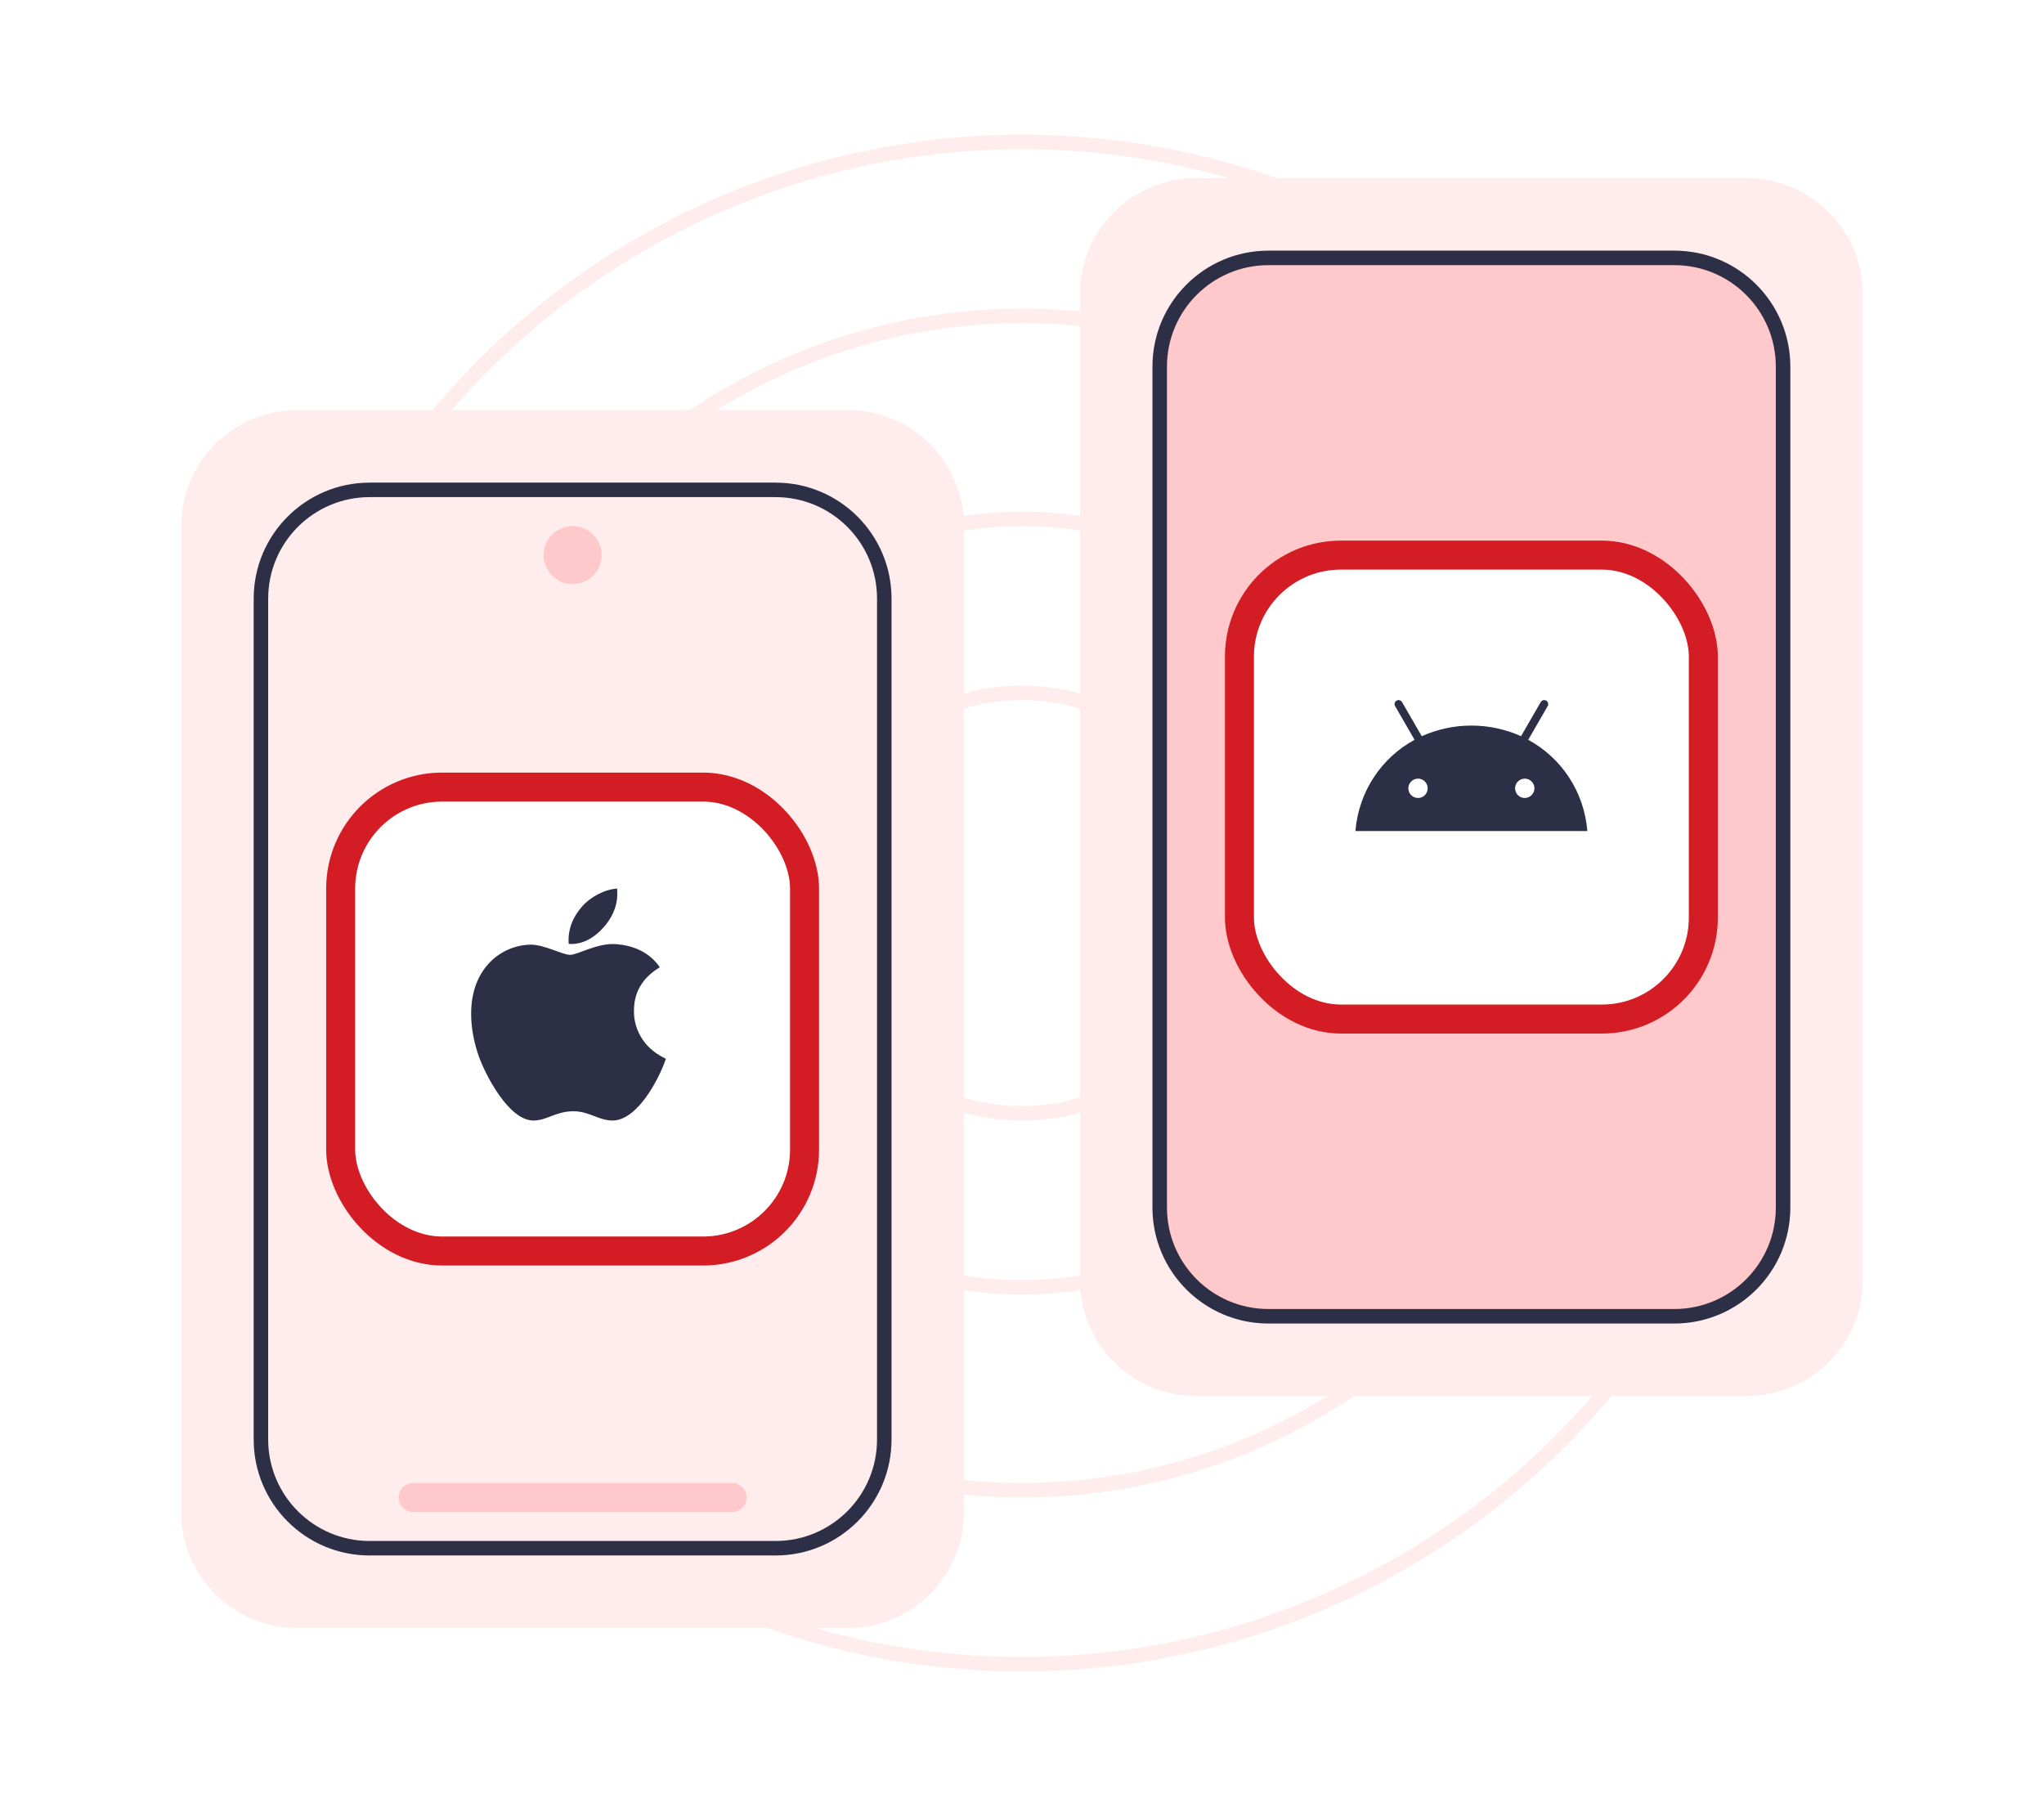 <svg width="141" height="125" viewBox="0 0 141 125" fill="none" xmlns="http://www.w3.org/2000/svg">
<circle cx="70.5" cy="62.289" r="14.5" stroke="#FFECEC"/>
<circle cx="70.5" cy="62.289" r="26.5" stroke="#FFECEC"/>
<circle cx="70.5" cy="62.289" r="40.5" stroke="#FFECEC"/>
<circle cx="70.5" cy="62.289" r="52.5" stroke="#FFECEC"/>
<path d="M12.5 36.289C12.5 31.871 16.082 28.289 20.5 28.289H58.5C62.918 28.289 66.5 31.871 66.5 36.289V104.289C66.5 108.707 62.918 112.289 58.5 112.289H20.5C16.082 112.289 12.5 108.707 12.5 104.289V36.289Z" fill="#FFECEC"/>
<g filter="url(#filter0_dd_260_954224)">
<path d="M17.5 41.289C17.5 36.871 21.082 33.289 25.5 33.289H53.5C57.918 33.289 61.5 36.871 61.5 41.289V99.289C61.5 103.707 57.918 107.289 53.5 107.289H25.5C21.082 107.289 17.5 103.707 17.5 99.289V41.289Z" fill="#FFECEC"/>
<path d="M25.5 33.789H53.5C57.642 33.789 61 37.147 61 41.289V99.289C61 103.431 57.642 106.789 53.5 106.789H25.5C21.358 106.789 18 103.431 18 99.289V41.289C18 37.147 21.358 33.789 25.5 33.789Z" stroke="#2C2F45"/>
</g>
<rect x="23.5" y="54.289" width="32" height="32" rx="7" fill="white" stroke="#D31C23" stroke-width="2"/>
<path d="M43.732 69.744C43.724 68.433 44.317 67.444 45.516 66.715C44.845 65.754 43.832 65.225 42.493 65.122C41.226 65.022 39.841 65.861 39.335 65.861C38.799 65.861 37.572 65.157 36.608 65.157C34.616 65.19 32.5 66.747 32.5 69.915C32.5 70.851 32.671 71.818 33.014 72.816C33.471 74.127 35.12 77.342 36.84 77.288C37.739 77.267 38.375 76.649 39.545 76.649C40.68 76.649 41.269 77.288 42.272 77.288C44.007 77.263 45.498 74.341 45.934 73.027C43.607 71.93 43.732 69.812 43.732 69.744ZM41.712 63.879C42.686 62.721 42.597 61.668 42.568 61.289C41.708 61.339 40.712 61.875 40.145 62.536C39.52 63.243 39.153 64.118 39.231 65.104C40.163 65.175 41.012 64.697 41.712 63.879Z" fill="#2C2F45"/>
<circle cx="39.5" cy="38.289" r="2" fill="#FFC8CA"/>
<path d="M27.5 103.289C27.5 102.737 27.948 102.289 28.5 102.289H50.5C51.052 102.289 51.5 102.737 51.5 103.289C51.5 103.841 51.052 104.289 50.5 104.289H28.5C27.948 104.289 27.5 103.841 27.5 103.289Z" fill="#FFC8CA"/>
<path d="M74.5 20.289C74.5 15.871 78.082 12.289 82.5 12.289H120.5C124.918 12.289 128.5 15.871 128.5 20.289V88.289C128.5 92.707 124.918 96.289 120.5 96.289H82.5C78.082 96.289 74.5 92.707 74.5 88.289V20.289Z" fill="#FFECEC"/>
<g filter="url(#filter1_dd_260_954224)">
<path d="M79.5 25.289C79.5 20.871 83.082 17.289 87.5 17.289H115.5C119.918 17.289 123.5 20.871 123.5 25.289V83.289C123.5 87.707 119.918 91.289 115.5 91.289H87.5C83.082 91.289 79.5 87.707 79.5 83.289V25.289Z" fill="#FFC8CA"/>
<path d="M87.5 17.789H115.5C119.642 17.789 123 21.147 123 25.289V83.289C123 87.431 119.642 90.789 115.5 90.789H87.5C83.358 90.789 80 87.431 80 83.289V25.289C80 21.147 83.358 17.789 87.5 17.789Z" stroke="#2C2F45"/>
</g>
<circle cx="101.5" cy="22.289" r="2" fill="#FFC8CA"/>
<rect x="85.5" y="38.289" width="32" height="32" rx="7" fill="white" stroke="#D31C23" stroke-width="2"/>
<path d="M105.182 55.04C105.05 55.04 104.921 55.001 104.812 54.928C104.702 54.855 104.616 54.751 104.566 54.629C104.516 54.507 104.502 54.373 104.528 54.244C104.554 54.114 104.617 53.996 104.711 53.902C104.804 53.809 104.923 53.746 105.052 53.72C105.181 53.694 105.315 53.707 105.437 53.758C105.559 53.808 105.663 53.894 105.736 54.003C105.81 54.113 105.849 54.242 105.849 54.374C105.849 54.55 105.778 54.72 105.653 54.845C105.528 54.97 105.359 55.04 105.182 55.04ZM97.818 55.04C97.686 55.04 97.557 55.001 97.448 54.928C97.338 54.855 97.253 54.751 97.202 54.629C97.152 54.507 97.138 54.373 97.164 54.244C97.19 54.114 97.253 53.996 97.347 53.902C97.44 53.809 97.559 53.746 97.688 53.72C97.817 53.694 97.951 53.707 98.073 53.758C98.195 53.808 98.299 53.894 98.372 54.003C98.446 54.113 98.485 54.242 98.485 54.374C98.485 54.55 98.415 54.72 98.29 54.845C98.164 54.97 97.995 55.04 97.818 55.04ZM105.421 51.027L106.752 48.721C106.774 48.69 106.788 48.654 106.795 48.617C106.802 48.58 106.801 48.541 106.792 48.504C106.784 48.467 106.768 48.432 106.745 48.402C106.723 48.371 106.694 48.345 106.661 48.326C106.628 48.307 106.592 48.295 106.554 48.291C106.516 48.286 106.478 48.29 106.441 48.301C106.405 48.312 106.371 48.33 106.342 48.355C106.313 48.379 106.29 48.41 106.273 48.444L104.924 50.779C103.847 50.296 102.68 50.046 101.5 50.046C100.32 50.046 99.153 50.296 98.076 50.779L96.727 48.444C96.71 48.41 96.687 48.379 96.658 48.355C96.629 48.33 96.595 48.312 96.559 48.301C96.522 48.29 96.484 48.286 96.446 48.291C96.408 48.295 96.372 48.307 96.339 48.326C96.306 48.345 96.277 48.371 96.255 48.402C96.232 48.432 96.216 48.467 96.207 48.504C96.199 48.541 96.198 48.58 96.205 48.617C96.212 48.654 96.226 48.69 96.248 48.721L97.579 51.027C95.293 52.271 93.729 54.585 93.5 57.32H109.5C109.271 54.585 107.707 52.271 105.421 51.027Z" fill="#2C2F45"/>
<path d="M89.5 87.289C89.5 86.737 89.948 86.289 90.5 86.289H112.5C113.052 86.289 113.5 86.737 113.5 87.289C113.5 87.841 113.052 88.289 112.5 88.289H90.5C89.948 88.289 89.5 87.841 89.5 87.289Z" fill="#FFC8CA"/>
<defs>
<filter id="filter0_dd_260_954224" x="0.5" y="16.289" width="78" height="108" filterUnits="userSpaceOnUse" color-interpolation-filters="sRGB">
<feFlood flood-opacity="0" result="BackgroundImageFix"/>
<feColorMatrix in="SourceAlpha" type="matrix" values="0 0 0 0 0 0 0 0 0 0 0 0 0 0 0 0 0 0 127 0" result="hardAlpha"/>
<feOffset/>
<feGaussianBlur stdDeviation="3"/>
<feColorMatrix type="matrix" values="0 0 0 0 0.102 0 0 0 0 0.102 0 0 0 0 0.102 0 0 0 0.08 0"/>
<feBlend mode="normal" in2="BackgroundImageFix" result="effect1_dropShadow_260_954224"/>
<feColorMatrix in="SourceAlpha" type="matrix" values="0 0 0 0 0 0 0 0 0 0 0 0 0 0 0 0 0 0 127 0" result="hardAlpha"/>
<feMorphology radius="1" operator="erode" in="SourceAlpha" result="effect2_dropShadow_260_954224"/>
<feOffset/>
<feGaussianBlur stdDeviation="9"/>
<feComposite in2="hardAlpha" operator="out"/>
<feColorMatrix type="matrix" values="0 0 0 0 0.102 0 0 0 0 0.102 0 0 0 0 0.102 0 0 0 0.16 0"/>
<feBlend mode="normal" in2="effect1_dropShadow_260_954224" result="effect2_dropShadow_260_954224"/>
<feBlend mode="normal" in="SourceGraphic" in2="effect2_dropShadow_260_954224" result="shape"/>
</filter>
<filter id="filter1_dd_260_954224" x="62.5" y="0.289" width="78" height="108" filterUnits="userSpaceOnUse" color-interpolation-filters="sRGB">
<feFlood flood-opacity="0" result="BackgroundImageFix"/>
<feColorMatrix in="SourceAlpha" type="matrix" values="0 0 0 0 0 0 0 0 0 0 0 0 0 0 0 0 0 0 127 0" result="hardAlpha"/>
<feOffset/>
<feGaussianBlur stdDeviation="3"/>
<feColorMatrix type="matrix" values="0 0 0 0 0.102 0 0 0 0 0.102 0 0 0 0 0.102 0 0 0 0.08 0"/>
<feBlend mode="normal" in2="BackgroundImageFix" result="effect1_dropShadow_260_954224"/>
<feColorMatrix in="SourceAlpha" type="matrix" values="0 0 0 0 0 0 0 0 0 0 0 0 0 0 0 0 0 0 127 0" result="hardAlpha"/>
<feMorphology radius="1" operator="erode" in="SourceAlpha" result="effect2_dropShadow_260_954224"/>
<feOffset/>
<feGaussianBlur stdDeviation="9"/>
<feComposite in2="hardAlpha" operator="out"/>
<feColorMatrix type="matrix" values="0 0 0 0 0.102 0 0 0 0 0.102 0 0 0 0 0.102 0 0 0 0.16 0"/>
<feBlend mode="normal" in2="effect1_dropShadow_260_954224" result="effect2_dropShadow_260_954224"/>
<feBlend mode="normal" in="SourceGraphic" in2="effect2_dropShadow_260_954224" result="shape"/>
</filter>
</defs>
</svg>
